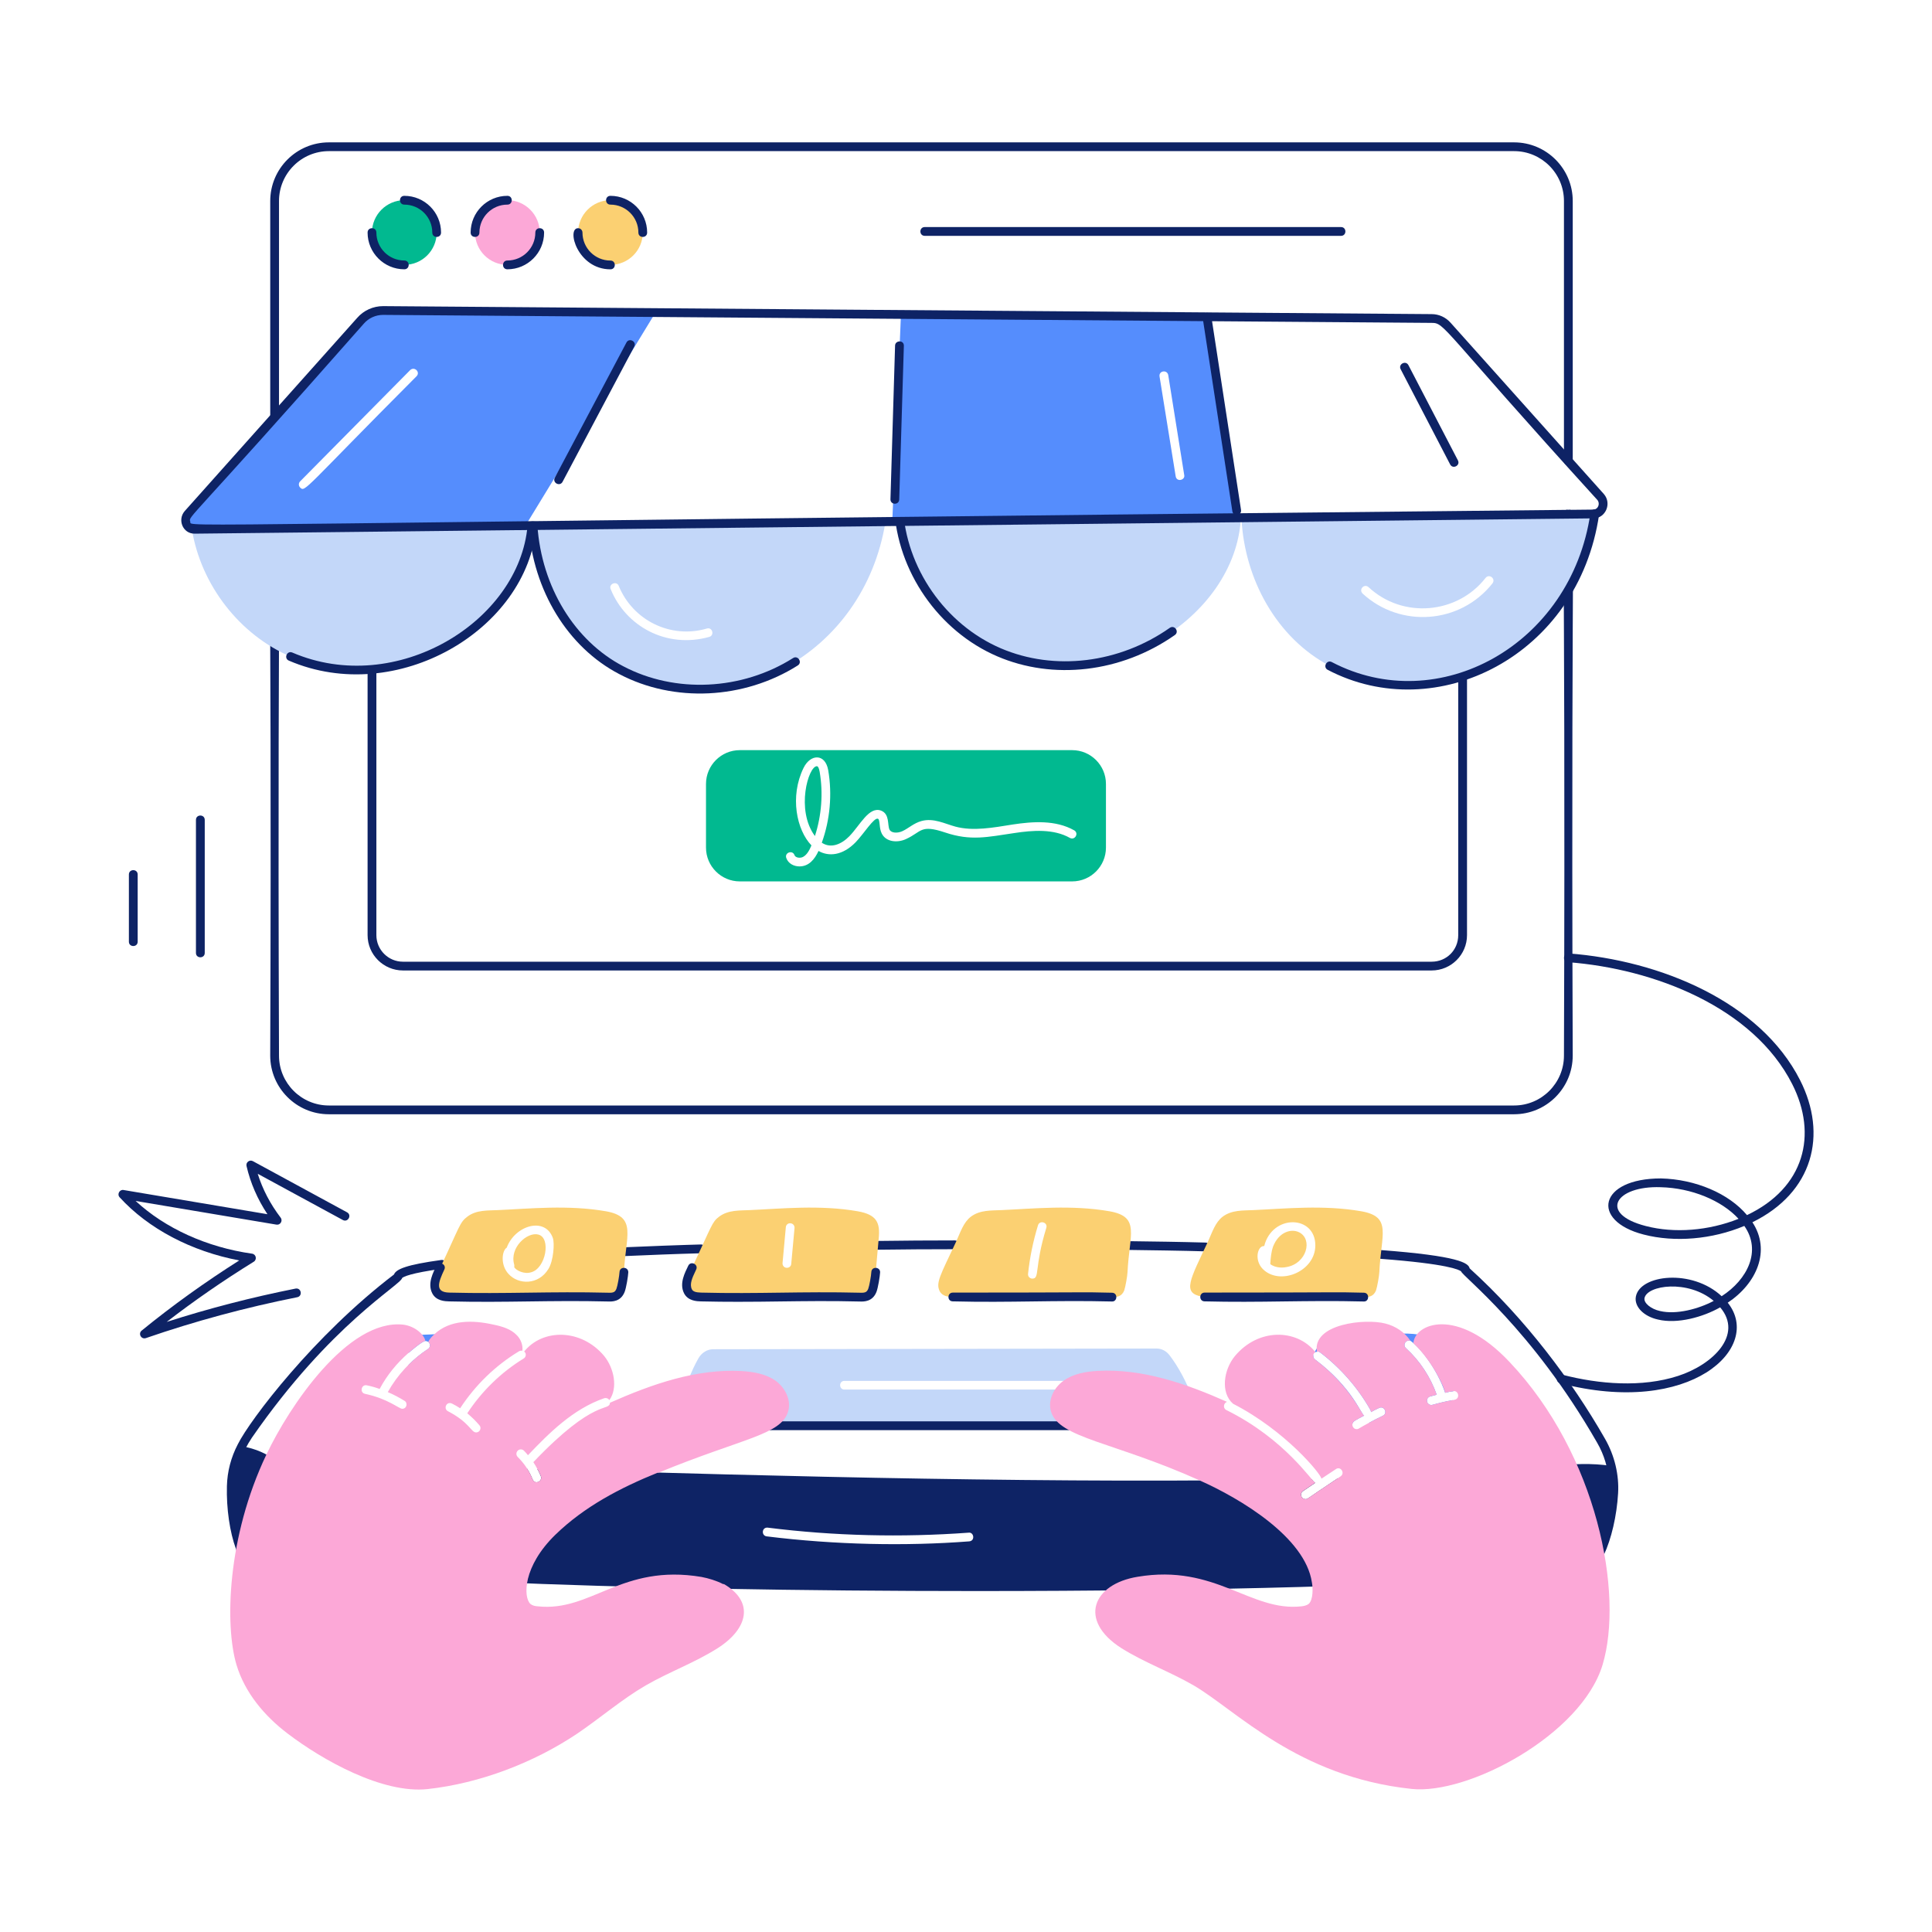 <svg width="80" height="80" viewBox="0 0 80 80" fill="none" xmlns="http://www.w3.org/2000/svg">
<path d="M64.601 57.276C64.373 57.216 64.452 56.869 64.692 56.924C66.215 57.321 67.988 57.459 69.48 56.976C70.924 56.51 72.194 55.273 71.229 54.134C70.515 54.541 69.456 54.831 68.659 54.641C68.061 54.511 67.663 54.102 67.737 53.691C67.904 52.779 70.059 52.526 71.29 53.673C72.365 52.98 72.95 51.791 72.228 50.763C70.895 51.322 69.346 51.454 68.057 51.119C65.847 50.55 66.194 48.796 68.776 48.796C70.213 48.831 71.591 49.423 72.339 50.315C74.722 49.185 75.274 46.984 74.212 44.891C72.6 41.714 68.506 40.114 64.928 39.842C64.671 39.823 64.737 39.441 64.956 39.479C68.76 39.769 72.892 41.486 74.537 44.726C75.684 46.987 75.078 49.378 72.564 50.611C73.336 51.785 72.745 53.142 71.542 53.942C73.018 55.789 70.016 58.69 64.601 57.276ZM68.095 53.755C68.059 53.955 68.36 54.204 68.739 54.287C69.423 54.448 70.347 54.195 70.961 53.867C69.894 52.971 68.194 53.214 68.095 53.755ZM68.148 50.767C69.333 51.076 70.751 50.962 71.989 50.469C71.292 49.706 70.036 49.19 68.768 49.16C66.888 49.091 66.169 50.258 68.148 50.767Z" fill="#0E2365"/>
<path d="M49.914 51.816C49.614 51.809 49.292 51.791 46.787 51.758C46.547 51.755 46.551 51.395 46.789 51.395C47.816 51.408 48.878 51.422 49.92 51.452C50.157 51.459 50.152 51.816 49.914 51.816Z" fill="#0E2365"/>
<path d="M25.901 52.01C25.666 52.01 25.658 51.656 25.893 51.646C28.402 51.539 29.099 51.531 29.026 51.531C29.264 51.531 29.268 51.888 29.031 51.895C27.945 51.924 26.902 51.967 25.909 52.01C25.906 52.01 25.904 52.01 25.901 52.01Z" fill="#0E2365"/>
<path d="M40.467 65.882C26.175 65.882 10.936 65.372 9.876 64.336C9.807 64.269 9.781 64.2 9.773 64.145C9.513 63.441 9.372 62.468 9.396 61.537C9.411 60.934 9.563 60.349 9.849 59.801C10.356 58.786 13.008 55.294 16.313 52.775C16.401 52.551 16.834 52.37 18.273 52.173C18.524 52.153 18.551 52.501 18.322 52.534C16.983 52.717 16.708 52.87 16.654 52.917C16.589 53.224 13.709 54.798 10.433 59.528C10.029 60.134 9.778 60.784 9.76 61.546C9.718 63.156 10.134 63.98 10.134 64.106C11.393 65.824 64.792 66.036 66.056 64.316C66.056 64.197 67.32 61.789 66.138 59.746C63.427 55.013 60.546 52.846 60.501 52.644C60.423 52.577 59.952 52.336 57.166 52.125C56.931 52.108 56.944 51.762 57.172 51.762C60.413 52.007 60.806 52.299 60.854 52.519C63.155 54.605 65.086 57.175 66.453 59.565C66.862 60.273 67.046 61.077 67.002 61.833C66.947 62.768 66.725 63.725 66.407 64.4C66.4 64.44 66.384 64.478 66.36 64.515C66.226 64.726 65.811 65.378 53.887 65.712C49.893 65.825 45.232 65.882 40.467 65.882Z" fill="#0E2365"/>
<path d="M36.356 51.748C36.117 51.748 36.114 51.388 36.353 51.385C37.405 51.37 38.472 51.363 39.531 51.363C39.772 51.363 39.772 51.727 39.531 51.727C38.473 51.727 37.409 51.734 36.358 51.748H36.356Z" fill="#0E2365"/>
<path d="M66.713 60.7C65.121 60.452 63.445 60.869 61.802 60.967C59.836 61.082 57.683 61.168 55.386 61.219C54.046 62.105 54.16 62.076 54.054 62.076C53.882 62.076 53.801 61.855 53.954 61.745L54.465 61.399C54.4 61.383 54.36 61.29 54.306 61.248C44.125 61.443 32.363 61.139 22.25 60.83C22.308 60.923 22.351 61.024 22.394 61.125C22.479 61.344 22.147 61.491 22.056 61.262C21.991 61.103 21.919 60.96 21.826 60.816C21.733 60.812 17.247 60.662 11.378 60.456C11.076 60.214 10.588 59.979 10.01 59.887C9.357 61.14 9.506 62.766 9.952 64.106C9.952 65.266 28.846 65.578 29.976 65.597C41.344 65.816 52.469 65.61 54.321 65.517C65.321 65.199 66.23 64.599 66.23 64.351C66.699 63.336 66.982 61.756 66.713 60.7ZM40.129 63.825C37.506 64.026 34.601 63.971 31.741 63.617C31.518 63.582 31.544 63.238 31.784 63.256C34.534 63.602 37.335 63.667 40.107 63.465C40.328 63.431 40.389 63.807 40.129 63.825Z" fill="#0E2365"/>
<path d="M21.991 52.683C21.712 52.773 21.363 52.608 21.293 52.467C21.3 52.438 21.3 52.402 21.293 52.366C21.085 51.661 21.837 50.996 22.294 51.121C22.828 51.261 22.601 52.524 21.991 52.683Z" fill="#FBD072"/>
<path d="M25.095 50.157C23.521 49.882 21.936 50.05 20.63 50.107C20.198 50.129 19.723 50.093 19.349 50.381C19.035 50.614 19.032 50.791 18.233 52.49C18.103 52.778 17.894 53.145 18.06 53.469C18.16 53.671 18.398 53.7 18.6 53.707C21.091 53.765 22.697 53.65 25.188 53.714C25.404 53.714 25.591 53.685 25.692 53.434C25.75 53.289 25.829 52.836 25.836 52.678C25.907 51.173 26.387 50.387 25.095 50.157ZM22.711 52.541C22.3 53.219 21.464 53.205 21.055 52.749C20.709 52.373 20.785 51.781 20.983 51.662C21.324 50.739 22.567 50.367 22.891 51.259C22.97 51.475 22.919 52.203 22.711 52.541Z" fill="#FBD072"/>
<path d="M18.463 55.227V57.768H16.915V56.516C17.16 56.271 17.433 56.047 17.721 55.86C17.808 55.803 17.829 55.694 17.772 55.608C17.762 55.579 17.689 55.529 17.621 55.529H17.613C17.492 55.529 17.007 55.944 16.915 56.026V55.306C17.102 55.299 17.29 55.284 17.477 55.27C17.498 55.269 18.442 55.228 18.463 55.227Z" fill="#558DFD"/>
<path d="M56.488 58.617C56.152 58.794 56.03 58.85 56.013 58.934C55.466 58.941 54.854 58.941 54.011 58.919C53.81 58.912 53.572 58.884 53.471 58.682C53.306 58.358 53.515 57.991 53.644 57.703C54.281 56.35 54.273 56.307 54.386 56.09C54.364 56.162 54.386 56.241 54.451 56.291C56.006 57.458 56.359 58.574 56.488 58.617Z" fill="#558DFD"/>
<path d="M60.189 57.601C60.171 57.62 60.097 57.604 59.836 57.673C59.836 57.659 59.836 57.651 59.829 57.637C59.494 56.676 58.799 55.784 58.404 55.52C58.213 55.457 58.069 55.691 58.216 55.823C58.792 56.348 59.232 57.018 59.491 57.752C59.397 57.774 59.304 57.803 59.217 57.824C59.018 57.886 59.06 58.177 59.268 58.177C59.34 58.177 59.588 58.076 60.16 57.976C60.146 58.163 60.081 58.53 60.031 58.653C59.93 58.904 59.743 58.94 59.527 58.933C58.224 58.904 57.46 58.919 56.668 58.926C56.863 58.818 57.064 58.717 57.259 58.624C57.48 58.522 57.315 58.196 57.108 58.3C56.992 58.35 56.884 58.408 56.769 58.472C56.769 58.436 56.762 58.415 56.748 58.386C56.229 57.464 55.509 56.644 54.666 56.003C54.623 55.967 54.58 55.959 54.53 55.974C54.496 55.974 54.439 55.995 54.415 56.031C54.424 56.005 54.501 55.876 54.515 55.851C54.867 55.304 55.459 55.348 56.042 55.319C58.586 55.169 58.289 55.187 59.426 55.376C60.647 55.594 60.292 56.283 60.189 57.601Z" fill="#558DFD"/>
<path d="M35.521 50.157C33.947 49.882 32.363 50.05 31.057 50.107C30.632 50.129 30.157 50.093 29.775 50.381C29.479 50.601 29.476 50.753 28.659 52.49C28.529 52.778 28.32 53.145 28.486 53.469C28.587 53.671 28.824 53.7 29.026 53.707C31.517 53.765 33.123 53.65 35.614 53.714C36.265 53.714 36.192 53.343 36.385 51.288C36.453 50.624 36.301 50.296 35.521 50.157ZM32.763 52.339C32.756 52.433 32.677 52.497 32.583 52.497C32.583 52.497 32.576 52.497 32.569 52.497C32.468 52.49 32.396 52.404 32.403 52.303L32.54 50.812C32.547 50.719 32.633 50.64 32.734 50.654C32.835 50.661 32.907 50.748 32.9 50.849L32.763 52.339Z" fill="#FBD072"/>
<path d="M45.947 50.157C44.373 49.882 42.789 50.05 41.483 50.107C41.058 50.129 40.583 50.093 40.201 50.381C39.898 50.611 39.769 51.021 39.603 51.389C38.922 52.836 38.741 53.119 38.912 53.469C39.02 53.671 39.251 53.7 39.452 53.707C41.943 53.765 43.549 53.65 46.04 53.714C46.256 53.714 46.451 53.685 46.552 53.434C46.602 53.289 46.681 52.836 46.688 52.678C46.762 51.114 47.23 50.386 45.947 50.157ZM42.75 52.944H42.728C42.627 52.929 42.555 52.843 42.57 52.742C42.642 52.065 42.779 51.396 42.98 50.741C43.046 50.509 43.396 50.614 43.326 50.841C42.815 52.508 43.064 52.944 42.75 52.944Z" fill="#FBD072"/>
<path d="M53.27 52.467C53.018 52.518 52.758 52.467 52.6 52.345C52.614 52.093 52.636 51.848 52.715 51.618C52.951 51.014 53.464 50.862 53.795 51.027C54.371 51.315 54.108 52.323 53.27 52.467Z" fill="#FBD072"/>
<path d="M56.373 50.157C54.8 49.882 53.215 50.05 51.909 50.107C51.484 50.129 51.009 50.093 50.627 50.381C50.325 50.611 50.195 51.021 50.03 51.389C48.506 54.627 48.712 53.513 56.474 53.714C56.683 53.714 56.877 53.685 56.978 53.434C57.028 53.289 57.108 52.836 57.115 52.678C57.188 51.106 57.65 50.385 56.373 50.157ZM52.37 52.62C51.897 52.251 52.061 51.569 52.348 51.597C52.681 50.268 54.465 50.305 54.465 51.569C54.465 52.613 53.098 53.208 52.37 52.62Z" fill="#FBD072"/>
<path d="M18.596 53.888C18.435 53.883 18.06 53.874 17.897 53.55C17.689 53.137 17.944 52.682 18.07 52.415C18.171 52.196 18.501 52.348 18.4 52.567C18.141 53.118 18.002 53.509 18.605 53.524C20.99 53.584 22.759 53.469 25.194 53.529C25.403 53.538 25.472 53.499 25.526 53.363C25.57 53.253 25.646 52.821 25.653 52.672C25.663 52.429 26.027 52.45 26.016 52.689C26.009 52.843 25.932 53.327 25.864 53.498C25.702 53.905 25.343 53.898 25.184 53.892C22.761 53.833 21.014 53.947 18.596 53.888Z" fill="#0E2365"/>
<path d="M30.56 53.905C30.078 53.905 29.57 53.901 29.023 53.888C28.863 53.883 28.488 53.874 28.324 53.55C28.117 53.137 28.371 52.682 28.497 52.415C28.598 52.196 28.928 52.348 28.828 52.567L28.787 52.655C28.672 52.898 28.542 53.173 28.649 53.386C28.695 53.478 28.806 53.518 29.032 53.524C31.422 53.584 33.18 53.469 35.621 53.529C35.833 53.538 35.899 53.499 35.953 53.363C35.997 53.253 36.073 52.821 36.08 52.672C36.09 52.429 36.455 52.45 36.443 52.689C36.436 52.843 36.359 53.327 36.291 53.498C36.129 53.905 35.768 53.898 35.612 53.893C34.37 53.862 33.33 53.878 32.324 53.89C31.758 53.898 31.179 53.905 30.56 53.905Z" fill="#0E2365"/>
<path d="M39.45 53.887C39.212 53.882 39.217 53.524 39.454 53.524C45.408 53.524 44.621 53.494 46.048 53.529C46.297 53.536 46.272 53.908 46.04 53.892C43.615 53.833 41.867 53.947 39.45 53.887Z" fill="#0E2365"/>
<path d="M49.877 53.887C49.64 53.882 49.644 53.523 49.882 53.523C55.949 53.523 55.066 53.494 56.475 53.528C56.723 53.535 56.7 53.908 56.467 53.892C55.224 53.861 54.185 53.877 53.179 53.889C52.031 53.905 51.027 53.915 49.877 53.887Z" fill="#0E2365"/>
<path d="M49.36 57.849C49.129 57.215 48.791 56.596 48.431 56.121C48.294 55.941 48.1 55.84 47.891 55.84L29.53 55.869C29.292 55.869 29.062 56.005 28.925 56.236C28.615 56.783 28.385 57.388 28.255 58.022C28.147 58.562 28.5 59.087 28.968 59.08L48.683 59.044C49.209 59.044 49.561 58.417 49.36 57.849ZM45.947 57.539H34.966C34.731 57.539 34.726 57.179 34.966 57.179H45.947C46.187 57.179 46.182 57.539 45.947 57.539Z" fill="#C3D7F9"/>
<path d="M46.331 59.219H29.325C29.085 59.219 29.085 58.855 29.325 58.855H46.331C46.572 58.855 46.572 59.219 46.331 59.219Z" fill="#0E2365"/>
<path d="M62.508 56.398C60.317 54.07 58.571 54.82 58.526 55.621C59.35 56.395 59.837 57.519 59.837 57.673C60.097 57.603 60.171 57.619 60.189 57.601C60.403 57.585 60.463 57.912 60.233 57.961C60.16 57.985 59.927 57.998 59.318 58.17C59.256 58.201 59.125 58.159 59.095 58.047C59.066 57.954 59.124 57.853 59.217 57.824C59.304 57.803 59.397 57.774 59.491 57.752C59.232 57.018 58.792 56.348 58.216 55.822C58.07 55.691 58.212 55.456 58.404 55.52C58.161 55.156 57.78 54.911 57.374 54.807C56.532 54.583 54.337 54.816 54.53 55.974C54.58 55.959 54.623 55.967 54.667 56.002C55.509 56.643 56.229 57.464 56.748 58.386C56.762 58.415 56.769 58.436 56.769 58.472C56.884 58.407 56.992 58.35 57.108 58.3C57.315 58.196 57.48 58.521 57.259 58.623C56.869 58.811 56.437 59.049 56.272 59.149C56.2 59.204 56.071 59.179 56.028 59.091C55.967 59.007 56.01 58.885 56.085 58.84C56.215 58.76 56.352 58.688 56.488 58.616C56.377 58.579 55.936 57.405 54.451 56.291C54.329 56.196 54.376 56.02 54.472 55.988C54.465 55.981 54.458 55.974 54.451 55.967C53.676 55.022 52.105 54.993 51.139 56.147C50.67 56.708 50.526 57.666 51.059 58.127C53.242 59.246 54.717 61.061 54.717 61.23L55.315 60.834C55.505 60.696 55.707 60.99 55.516 61.129L55.387 61.216C54.046 62.102 54.16 62.072 54.055 62.072C53.882 62.072 53.801 61.852 53.954 61.741L54.465 61.396C54.329 61.361 53.223 59.595 50.779 58.386C50.629 58.311 50.664 58.095 50.807 58.047C49.108 57.291 47.308 56.665 45.45 56.766C44.961 56.794 44.449 56.881 44.046 57.169C43.643 57.45 43.377 57.975 43.52 58.451C43.858 59.555 46.095 59.694 49.662 61.295C51.379 62.057 54.041 63.662 54.321 65.514C54.369 65.755 54.379 66.241 54.191 66.414C54.105 66.479 53.997 66.501 53.889 66.515C51.773 66.745 50.333 64.749 47.106 65.291C45.247 65.594 44.631 67.09 46.429 68.243C47.38 68.841 48.446 69.222 49.418 69.784C51.189 70.816 53.72 73.573 58.447 74.075C60.788 74.33 65.485 71.833 66.36 68.934C67.24 66.001 66.158 60.255 62.508 56.398Z" fill="#FCA8D7"/>
<path d="M32.633 58.45C32.337 59.42 30.794 59.533 27.276 60.977H27.24C25.678 61.611 24.202 62.381 22.999 63.548C21.646 64.863 21.665 66.138 21.962 66.414C22.049 66.486 22.157 66.507 22.265 66.514C24.482 66.759 25.73 64.741 29.048 65.298C29.343 65.355 29.66 65.449 29.941 65.593H29.977C31.237 66.325 30.981 67.437 29.724 68.243C28.774 68.847 27.708 69.229 26.736 69.791C25.735 70.374 24.85 71.144 23.892 71.792C22.092 72.995 19.867 73.844 17.707 74.082C15.835 74.284 13.336 72.872 11.904 71.778C10.946 71.051 10.139 70.086 9.794 68.941C9.305 67.312 9.399 63.649 11.032 60.228C11.981 58.229 14.403 54.611 16.692 54.85C17.202 54.912 17.576 55.282 17.613 55.527C17.492 55.527 17.007 55.942 16.915 56.023C16.433 56.441 16.022 56.945 15.72 57.514C15.547 57.449 15.367 57.399 15.187 57.363C14.965 57.312 14.879 57.665 15.115 57.716C16.067 57.917 16.524 58.335 16.656 58.335C16.847 58.335 16.894 58.088 16.749 58.004C16.526 57.867 16.296 57.744 16.058 57.644C16.443 56.947 17.034 56.304 17.721 55.858C17.808 55.8 17.829 55.692 17.772 55.606C17.765 55.584 17.743 55.57 17.729 55.563C17.794 55.44 17.887 55.339 17.988 55.246C18.635 54.641 19.571 54.656 20.436 54.85C20.789 54.922 21.156 55.03 21.401 55.289C21.567 55.455 21.66 55.707 21.631 55.93C21.581 55.923 21.538 55.93 21.494 55.952C20.515 56.542 19.68 57.355 19.054 58.313C18.945 58.241 18.83 58.176 18.715 58.119C18.482 58.011 18.35 58.336 18.549 58.436C19.453 58.904 19.504 59.314 19.716 59.314C19.869 59.314 19.953 59.131 19.853 59.019C19.702 58.839 19.529 58.673 19.349 58.522C19.946 57.608 20.753 56.823 21.682 56.254C21.768 56.203 21.797 56.096 21.747 56.009C21.732 55.987 21.718 55.973 21.703 55.966C22.475 55.005 24.068 55.015 25.015 56.146C25.433 56.657 25.591 57.485 25.232 57.975C25.188 57.903 25.102 57.874 25.023 57.896C23.727 58.342 22.733 59.343 21.862 60.257C21.811 60.192 21.754 60.128 21.696 60.07C21.624 59.998 21.509 59.998 21.437 60.07C21.365 60.142 21.365 60.257 21.437 60.329C21.689 60.581 21.894 60.862 22.056 61.258C22.145 61.479 22.481 61.346 22.395 61.121C22.351 61.021 22.308 60.92 22.25 60.826C22.2 60.733 22.15 60.639 22.085 60.545C24.644 57.856 25.221 58.472 25.26 58.083C26.988 57.319 28.817 56.672 30.704 56.772C31.193 56.801 31.705 56.888 32.108 57.168C32.511 57.456 32.778 57.982 32.633 58.45Z" fill="#FCA8D7"/>
<path d="M62.695 46.139H13.617C12.279 46.139 11.189 45.05 11.189 43.711C11.274 20.84 11.012 21.698 11.371 21.698C11.726 21.698 11.469 21.021 11.553 43.711C11.553 44.849 12.479 45.776 13.617 45.776H62.695C63.834 45.776 64.76 44.849 64.76 43.711C64.844 20.205 64.582 21.114 64.942 21.114C65.3 21.114 65.039 20.184 65.123 43.711C65.123 45.05 64.034 46.139 62.695 46.139Z" fill="#0E2365"/>
<path d="M64.76 19.087V8.323C64.76 7.184 63.834 6.258 62.696 6.258H13.618C12.479 6.258 11.553 7.184 11.553 8.323V17.265C11.553 17.506 11.19 17.506 11.19 17.265V8.323C11.19 6.984 12.279 5.895 13.618 5.895H62.696C64.034 5.895 65.124 6.984 65.124 8.323V19.087C65.124 19.328 64.76 19.328 64.76 19.087Z" fill="#0E2365"/>
<path d="M59.282 40.185H16.685C15.878 40.185 15.221 39.528 15.221 38.722V21.837C15.221 21.596 15.585 21.596 15.585 21.837V38.722C15.585 39.328 16.078 39.822 16.685 39.822H59.282C59.899 39.822 60.382 39.339 60.382 38.722V28.015C60.382 27.774 60.746 27.774 60.746 28.015V38.722C60.746 39.528 60.089 40.185 59.282 40.185Z" fill="#0E2365"/>
<path d="M18.082 9.628C18.082 10.372 17.48 10.967 16.743 10.967C16.005 10.967 15.403 10.372 15.403 9.628C15.403 8.891 16.005 8.289 16.743 8.289C17.48 8.289 18.082 8.891 18.082 9.628Z" fill="#01B990"/>
<path d="M17.9 9.63C17.9 8.992 17.381 8.473 16.742 8.473C16.502 8.473 16.502 8.109 16.742 8.109C17.581 8.109 18.263 8.791 18.263 9.63C18.263 9.871 17.9 9.871 17.9 9.63Z" fill="#0E2365"/>
<path d="M16.742 11.151C15.904 11.151 15.221 10.468 15.221 9.63C15.221 9.389 15.585 9.389 15.585 9.63C15.585 10.268 16.104 10.787 16.742 10.787C16.983 10.787 16.983 11.151 16.742 11.151Z" fill="#0E2365"/>
<path d="M22.349 9.628C22.349 10.372 21.747 10.967 21.01 10.967C20.273 10.967 19.67 10.372 19.67 9.628C19.67 8.891 20.273 8.289 21.01 8.289C21.747 8.289 22.349 8.891 22.349 9.628Z" fill="#FCA8D7"/>
<path d="M19.488 9.63C19.488 8.791 20.171 8.109 21.01 8.109C21.25 8.109 21.25 8.473 21.01 8.473C20.371 8.473 19.852 8.992 19.852 9.63C19.852 9.871 19.488 9.871 19.488 9.63Z" fill="#0E2365"/>
<path d="M21.009 11.151C20.769 11.151 20.769 10.787 21.009 10.787C21.648 10.787 22.167 10.268 22.167 9.63C22.167 9.389 22.53 9.389 22.53 9.63C22.53 10.468 21.848 11.151 21.009 11.151Z" fill="#0E2365"/>
<path d="M26.616 9.628C26.616 10.372 26.014 10.967 25.277 10.967C24.54 10.967 23.938 10.372 23.938 9.628C23.938 8.891 24.54 8.289 25.277 8.289C26.014 8.289 26.616 8.891 26.616 9.628Z" fill="#FBD072"/>
<path d="M26.434 9.63C26.434 8.992 25.915 8.473 25.277 8.473C25.036 8.473 25.036 8.109 25.277 8.109C26.115 8.109 26.797 8.791 26.797 9.63C26.797 9.871 26.434 9.871 26.434 9.63Z" fill="#0E2365"/>
<path d="M25.277 11.152C23.907 11.152 23.445 9.449 23.937 9.449C24.038 9.449 24.119 9.531 24.119 9.631C24.119 10.27 24.638 10.789 25.277 10.789C25.517 10.789 25.517 11.152 25.277 11.152Z" fill="#0E2365"/>
<path d="M55.529 9.766H38.292C38.051 9.766 38.051 9.402 38.292 9.402H55.529C55.77 9.402 55.77 9.766 55.529 9.766Z" fill="#0E2365"/>
<path d="M7.879 21.176L7.864 21.19C7.864 21.183 7.864 21.183 7.864 21.176H7.879Z" fill="#C3D7F9"/>
<path d="M22.027 21.773C21.671 25.931 16.389 29.061 12.033 27.188C9.938 26.295 8.318 24.236 7.943 21.903C8.099 21.934 7.093 21.919 21.754 21.773H22.027Z" fill="#C3D7F9"/>
<path d="M22.071 21.771C22.244 24.27 23.583 26.631 25.721 27.747C30.124 30.069 35.764 27.187 36.666 21.605L22.071 21.771ZM29.372 26.372C27.59 26.87 25.909 25.928 25.289 24.399C25.188 24.179 25.534 24.038 25.621 24.262C26.209 25.696 27.777 26.464 29.271 26.026C29.496 25.957 29.597 26.303 29.372 26.372Z" fill="#C3D7F9"/>
<path d="M25.636 27.909C23.51 26.799 22.074 24.453 21.889 21.785C21.874 21.554 22.234 21.507 22.252 21.759C22.428 24.302 23.789 26.535 25.805 27.587C27.958 28.722 30.718 28.59 32.839 27.249C33.04 27.119 33.238 27.428 33.033 27.556C30.81 28.961 27.906 29.107 25.636 27.909Z" fill="#0E2365"/>
<path d="M11.961 27.355C11.74 27.26 11.884 26.925 12.105 27.021C16.403 28.867 21.505 25.744 21.846 21.758C21.867 21.522 22.229 21.548 22.208 21.789C21.841 26.08 16.421 29.272 11.961 27.355Z" fill="#0E2365"/>
<path d="M51.383 21.441C51.163 25.622 45.827 28.929 41.375 27.015C39.244 26.1 37.595 23.976 37.271 21.6C38.901 21.582 31.732 21.662 51.383 21.441Z" fill="#C3D7F9"/>
<path d="M51.405 21.439C51.527 23.995 52.874 26.422 55.062 27.574C59.507 29.903 65.191 26.972 66.036 21.273C65.963 21.31 64.603 21.296 51.405 21.439ZM61.802 24.154C60.457 25.854 57.971 26.009 56.423 24.578C56.25 24.405 56.492 24.154 56.668 24.312C58.087 25.638 60.352 25.425 61.514 23.93C61.666 23.744 61.944 23.959 61.802 24.154Z" fill="#C3D7F9"/>
<path d="M54.978 27.737C54.763 27.624 54.938 27.303 55.147 27.415C59.544 29.721 65.054 26.73 65.856 21.249C65.892 21.005 66.25 21.068 66.216 21.302C65.356 27.173 59.462 30.087 54.978 27.737Z" fill="#0E2365"/>
<path d="M41.301 27.18C38.865 26.136 37.147 23.655 37.025 21.008C37.013 20.763 37.378 20.759 37.388 20.991C37.503 23.503 39.134 25.856 41.444 26.846C43.66 27.794 46.34 27.471 48.438 25.998C48.634 25.861 48.845 26.156 48.647 26.296C46.416 27.861 43.598 28.165 41.301 27.18Z" fill="#0E2365"/>
<path d="M15.864 12.859C15.511 12.859 15.166 13.011 14.928 13.284L7.785 21.284C7.569 21.529 7.735 21.925 8.052 21.918L21.754 21.773L27.14 12.946L15.864 12.859ZM17.247 15.581C12.581 20.261 12.636 20.396 12.43 20.189C12.357 20.117 12.357 20.002 12.43 19.93L16.987 15.322C17.166 15.161 17.417 15.411 17.247 15.581Z" fill="#558DFD"/>
<path d="M49.879 13.117L37.307 13.016L36.947 21.606L51.268 21.44L49.879 13.117ZM48.683 19.726L48.014 15.586C47.98 15.351 48.324 15.296 48.374 15.528L49.036 19.669C49.085 19.881 48.725 19.974 48.683 19.726Z" fill="#558DFD"/>
<path d="M8.053 22.098C7.569 22.098 7.337 21.522 7.648 21.163C17.596 10.02 13.967 14.085 14.792 13.161C15.06 12.853 15.451 12.676 15.864 12.676L59.284 13.007C59.58 13.007 59.866 13.137 60.066 13.364L66.417 20.462C66.751 20.854 66.478 21.464 65.986 21.464L8.053 22.098ZM15.863 13.039C15.556 13.039 15.265 13.171 15.065 13.402C7.719 21.738 7.806 21.352 7.879 21.602C7.956 21.859 5.577 21.704 65.984 21.101C66.001 21.09 65.996 21.094 66.006 21.095C66.008 21.095 66.011 21.094 66.016 21.094C66.175 21.076 66.267 20.847 66.143 20.702C59.63 13.539 59.842 13.37 59.282 13.37L15.863 13.039Z" fill="#0E2365"/>
<path d="M44.396 31.062H30.633C29.862 31.062 29.234 31.69 29.234 32.461V35.098C29.234 35.869 29.862 36.497 30.633 36.497H44.396C45.167 36.497 45.795 35.869 45.795 35.098V32.461C45.795 31.69 45.167 31.062 44.396 31.062ZM44.302 34.696C43.626 34.313 42.756 34.379 41.995 34.496C40.886 34.659 40.2 34.83 39.136 34.472C38.099 34.124 38.173 34.443 37.518 34.743C37.162 34.909 36.688 34.869 36.511 34.514C36.451 34.395 36.437 34.263 36.425 34.146C36.411 34.01 36.398 33.919 36.355 33.903C36.193 33.834 35.762 34.535 35.427 34.879C34.887 35.431 34.315 35.477 33.893 35.236C33.733 35.586 33.49 35.876 33.106 35.876C32.867 35.876 32.64 35.756 32.559 35.529C32.478 35.303 32.818 35.185 32.898 35.408C32.939 35.523 33.143 35.547 33.261 35.478C33.422 35.387 33.523 35.191 33.6 35.006C32.987 34.371 32.695 32.985 33.271 31.802C33.559 31.209 34.174 31.193 34.295 31.895C34.465 32.889 34.371 33.945 34.029 34.895C34.412 35.149 34.848 34.955 35.169 34.627C35.611 34.176 35.985 33.371 36.489 33.568C36.847 33.712 36.74 34.166 36.833 34.353C36.907 34.502 37.173 34.507 37.367 34.416C37.624 34.298 37.833 34.085 38.16 33.996C38.656 33.861 39.122 34.109 39.556 34.227C40.298 34.428 41.127 34.269 41.941 34.14C42.764 34.016 43.708 33.947 44.479 34.382C44.687 34.5 44.51 34.81 44.302 34.696Z" fill="#01B990"/>
<path d="M33.842 31.73C33.837 31.728 33.831 31.727 33.824 31.727C33.472 31.727 32.945 33.541 33.744 34.618C34.02 33.767 34.091 32.836 33.94 31.957C33.911 31.792 33.871 31.743 33.842 31.73Z" fill="#01B990"/>
<path d="M51.029 21.169L49.8 13.161C49.763 12.923 50.123 12.869 50.159 13.106L51.388 21.114C51.425 21.352 51.065 21.407 51.029 21.169Z" fill="#0E2365"/>
<path d="M36.872 20.671L37.063 14.309C37.07 14.085 37.434 14.07 37.427 14.32L37.235 20.682C37.227 20.924 36.865 20.913 36.872 20.671Z" fill="#0E2365"/>
<path d="M22.974 19.779L25.94 14.183C26.05 13.973 26.374 14.139 26.261 14.353L23.295 19.95C23.184 20.162 22.86 19.993 22.974 19.779Z" fill="#0E2365"/>
<path d="M60.047 19.23L57.999 15.29C57.887 15.078 58.21 14.908 58.321 15.122L60.369 19.062C60.481 19.276 60.157 19.443 60.047 19.23Z" fill="#0E2365"/>
<path d="M5.867 55.096C7.129 54.067 8.486 53.092 9.907 52.192C7.927 51.817 6.142 50.879 4.954 49.578C4.834 49.445 4.959 49.243 5.119 49.276L11.074 50.278C10.661 49.654 10.37 48.984 10.208 48.282C10.172 48.127 10.337 48.007 10.472 48.081L14.37 50.199C14.583 50.315 14.405 50.633 14.197 50.518L10.672 48.604C10.872 49.244 11.19 49.854 11.621 50.42C11.722 50.555 11.602 50.738 11.446 50.709L5.616 49.729C6.837 50.86 8.562 51.646 10.437 51.912C10.605 51.935 10.651 52.157 10.507 52.246C9.251 53.022 8.042 53.858 6.902 54.738C8.64 54.18 10.431 53.717 12.237 53.358C12.477 53.313 12.541 53.669 12.308 53.715C10.175 54.139 8.067 54.708 6.041 55.408C5.844 55.473 5.712 55.221 5.867 55.096Z" fill="#0E2365"/>
<path d="M8.114 39.459V33.95C8.114 33.709 8.478 33.709 8.478 33.95V39.459C8.478 39.699 8.114 39.699 8.114 39.459Z" fill="#0E2365"/>
<path d="M5.337 38.993V36.212C5.337 35.971 5.701 35.971 5.701 36.212V38.993C5.701 39.233 5.337 39.233 5.337 38.993Z" fill="#0E2365"/>
</svg>
